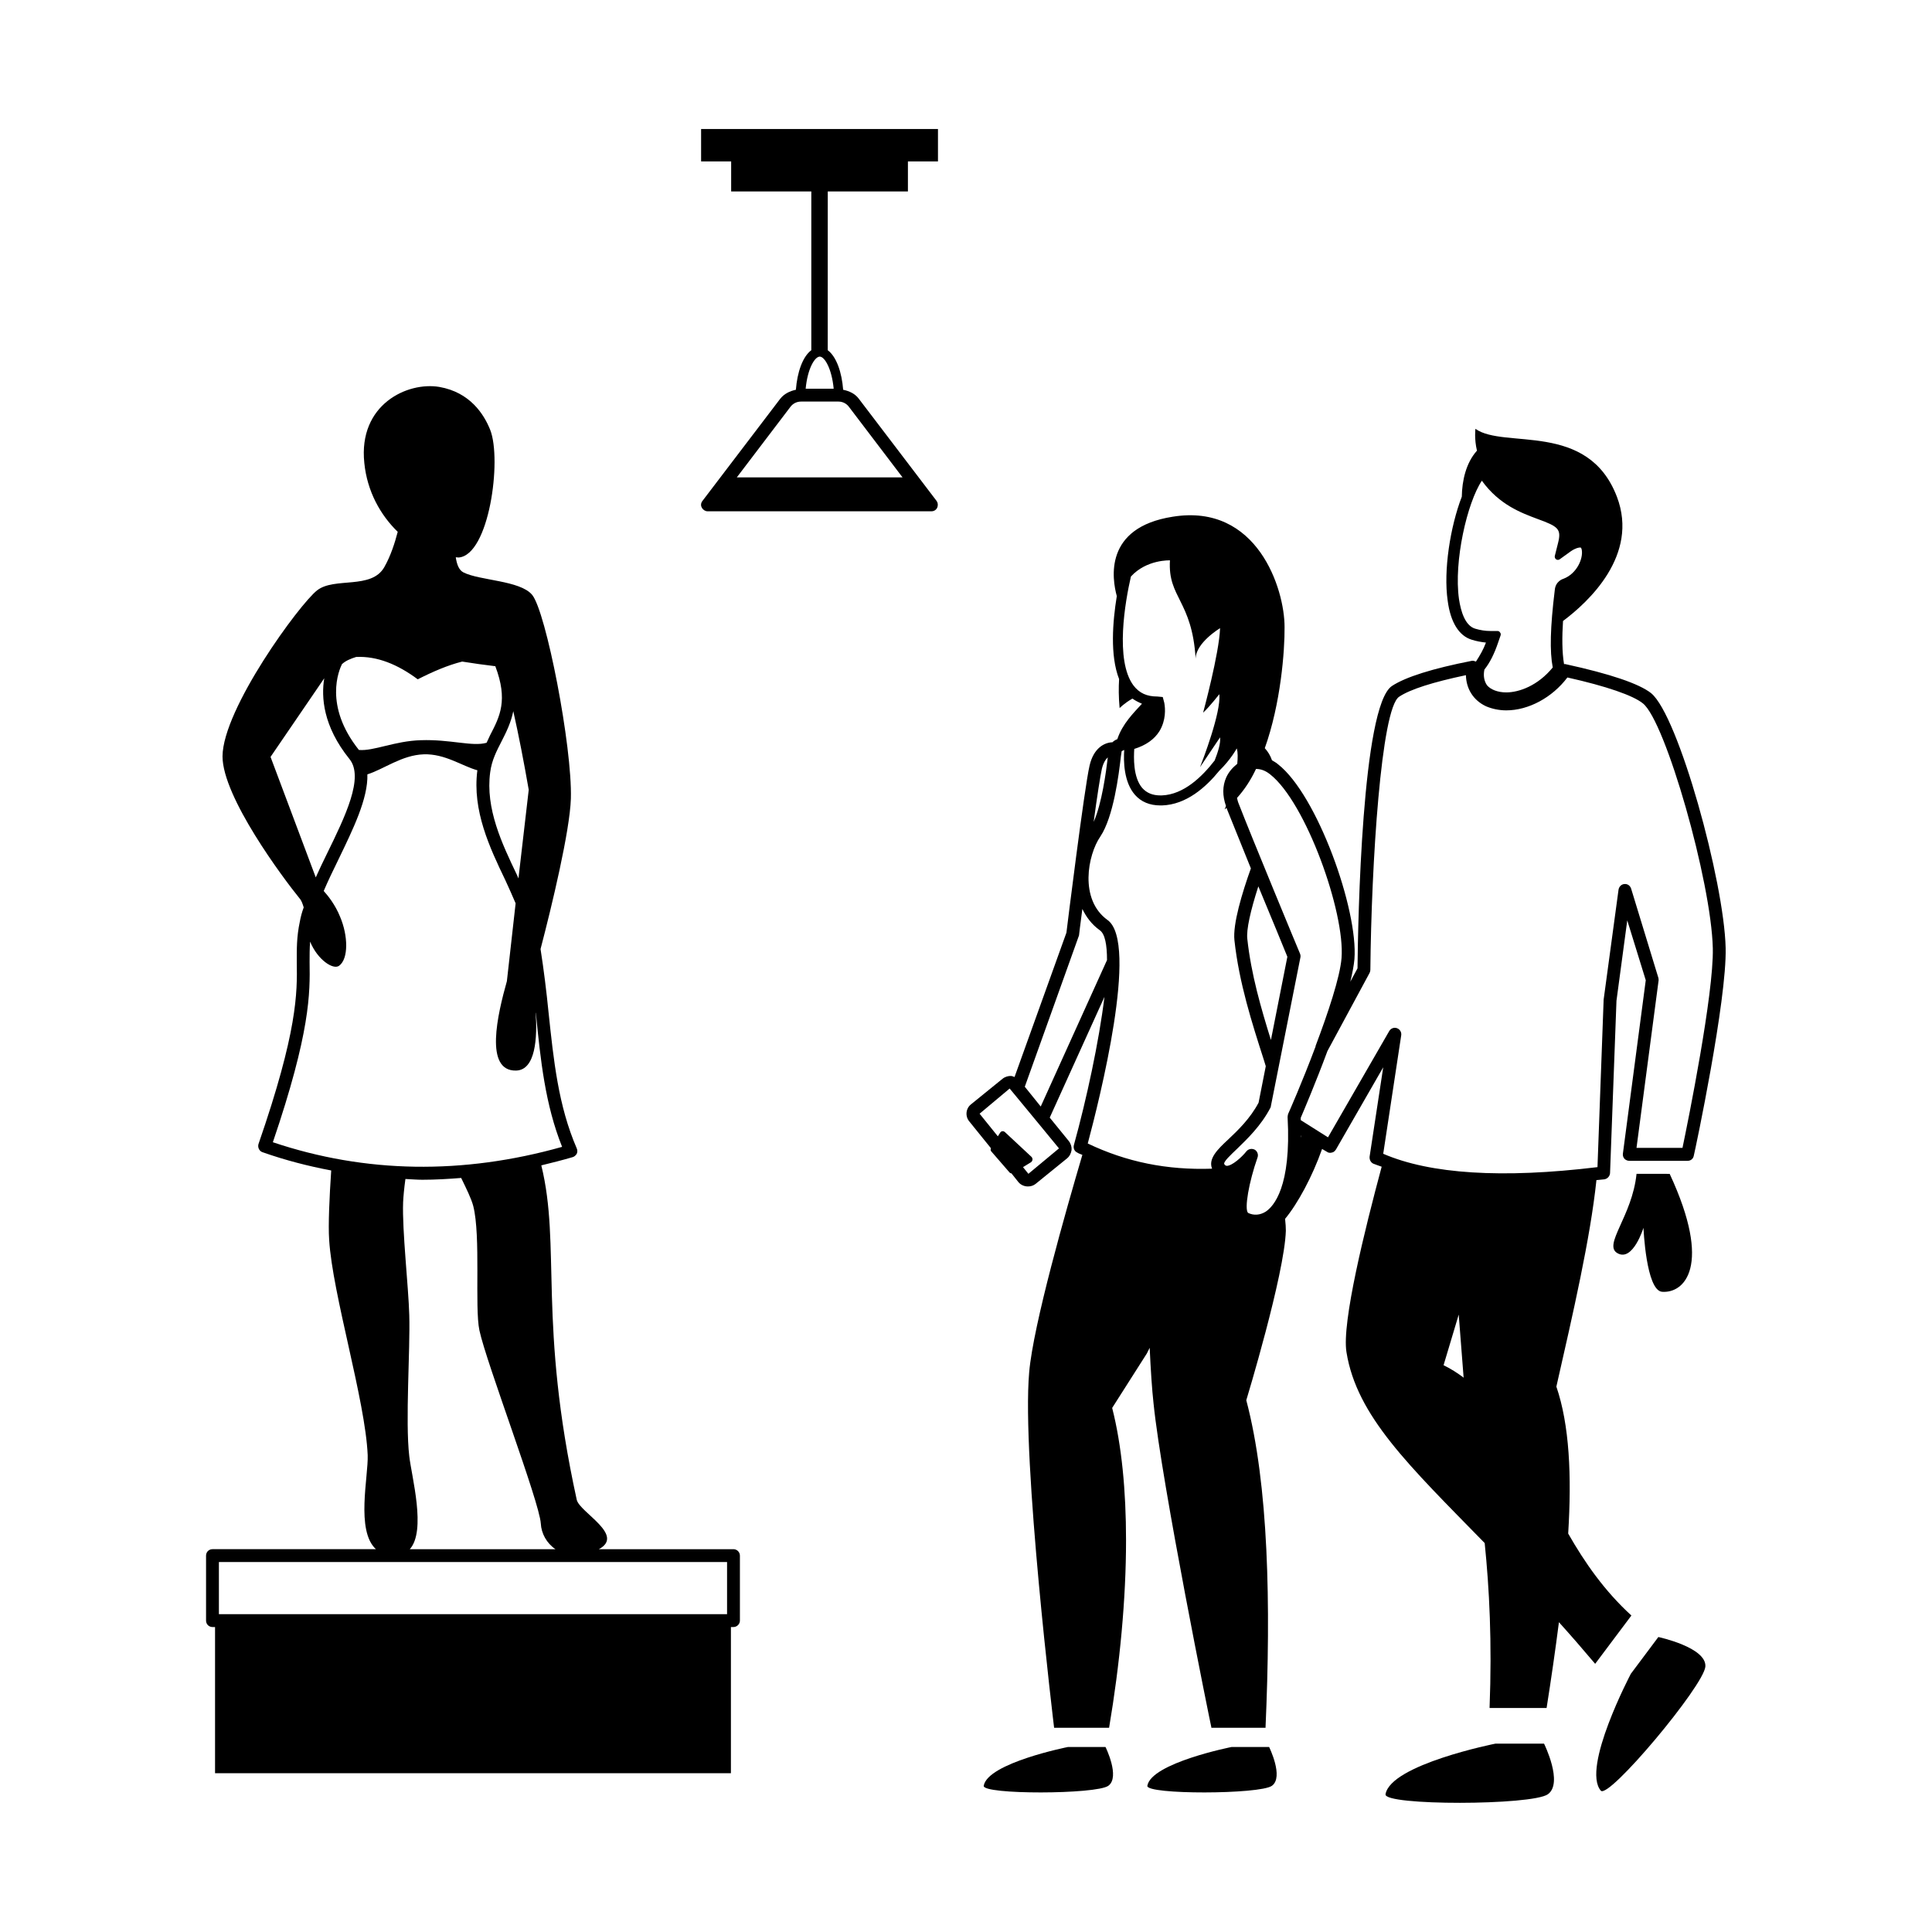 <?xml version="1.0" encoding="UTF-8"?>
<!-- Uploaded to: ICON Repo, www.iconrepo.com, Generator: ICON Repo Mixer Tools -->
<svg fill="#000000" width="800px" height="800px" version="1.1" viewBox="144 144 512 512" xmlns="http://www.w3.org/2000/svg">
 <g>
  <path d="m338.38 554.55h-35.676c7.012-3.746-5.039-9.734-5.856-13.07-10.281-46.977-4.152-67.266-9.395-88.645 2.793-0.68 5.516-1.363 8.305-2.18 0.477-0.137 0.816-0.477 1.09-0.887 0.203-0.477 0.203-0.953 0-1.43-4.902-11.301-6.129-23.352-7.488-36.152-0.543-5.445-1.227-11.031-2.109-16.68 2.996-11.438 7.762-31.25 8.035-39.828 0.41-13.754-6.606-49.699-10.281-54.059-3.199-3.812-13.891-3.746-18.18-5.922-1.227-0.613-1.77-2.18-2.043-4.016 0.273 0 0.477 0.066 0.75 0.066 8.102-0.613 11.508-25.871 8.375-33.836-1.633-4.086-5.309-9.941-13.48-11.371-8.441-1.43-21.516 4.629-19.879 20.152 0.75 7.559 4.289 13.82 8.852 18.246-0.75 2.926-1.906 6.469-3.539 9.328-3.402 6.059-13.277 2.586-17.836 6.195-4.629 3.609-24.984 31.387-25.055 43.98 0 10.758 16 32.203 20.426 37.648 0.543 0.613 0.816 1.496 1.09 2.383-0.477 1.293-0.816 2.586-1.02 3.746-0.887 4.152-0.816 7.352-0.816 10.824 0.137 8.102 0.203 18.246-10.145 48.133-0.273 0.887 0.203 1.906 1.09 2.18 5.992 2.109 12.051 3.676 18.18 4.832-0.477 7.148-0.816 14.434-0.543 18.383 0.887 14.5 9.602 42.551 10.211 57.055 0.203 5.652-3.199 20.016 2.18 24.918l-43.312 0.004c-0.953 0-1.703 0.75-1.703 1.703v17.227c0 0.953 0.75 1.703 1.703 1.703h0.68v38.738h136.71v-38.738h0.68c0.887 0 1.703-0.75 1.703-1.703v-17.227c0-0.957-0.816-1.703-1.703-1.703zm-47.18 0h-38.602c4.426-4.902 0.477-19.199-0.137-24.645-1.09-9.328 0.273-28.051 0-37.379-0.203-7.488-1.906-22.398-1.633-29.887 0.066-1.496 0.273-3.746 0.613-6.195 1.496 0.066 2.996 0.203 4.492 0.203 3.402 0 6.809-0.203 10.281-0.477 1.43 2.926 2.723 5.582 3.199 7.422 2.043 7.965 0.34 26.891 1.633 32.953 1.84 8.645 15.93 45.48 16.273 51.199 0.133 2.648 1.562 5.238 3.879 6.805zm-7.082-201.25-2.723 23.488c-0.137-0.34-0.273-0.613-0.41-0.953-3.949-8.238-8.375-17.566-7.082-27.164 0.41-3.199 1.703-5.652 3.062-8.305 1.227-2.383 2.449-4.902 3.062-7.898 1.438 6.398 2.797 13.41 4.09 20.832zm-49.496-33.293c0.953-0.887 2.246-1.43 3.746-1.906 5.582-0.273 11.031 1.973 16.34 5.922 4.016-2.043 7.965-3.746 11.777-4.699 2.926 0.477 5.922 0.887 8.781 1.227 3.402 8.988 1.227 13.277-1.363 18.246-0.34 0.68-0.613 1.363-0.953 2.043-3.746 1.09-9.602-0.953-17.43-0.68-6.945 0.203-12.461 2.926-16.406 2.586-9.395-11.773-5.238-21.238-4.492-22.738zm-18.926 24.578 14.23-20.832c-0.816 4.969-0.34 12.664 6.672 21.379 3.949 4.832-1.09 15.184-5.992 25.191-1.02 2.043-1.973 4.086-2.926 6.195zm0.613 102.12c9.941-29.207 9.871-39.488 9.734-47.727 0-1.84 0-3.609 0.137-5.445 1.973 4.832 6.129 7.559 7.691 6.398 2.519-1.84 2.383-7.965 0.273-12.938-1.293-3.199-3.133-5.516-4.356-6.875 1.156-2.723 2.519-5.516 3.879-8.305 3.879-8.035 7.898-16.203 7.691-22.602 4.356-1.363 9.121-5.106 14.91-5.309 5.652-0.203 10.211 3.133 14.23 4.223v0.066c-1.363 10.621 3.269 20.426 7.422 29.07 0.953 2.109 1.906 4.152 2.723 6.129l-2.316 20.629c-2.449 8.715-6.059 23.898 2.449 23.691 5.176-0.137 5.652-8.715 5.176-15.523 0 0.066 0 0.203 0.066 0.34 1.227 12.391 2.449 24.168 6.945 35.402-26.344 7.418-52.148 7.012-76.656-1.227zm120.37 125.07h-134.67v-13.82h134.67z"/>
  <path d="m427.03 606.97s-21.309 4.223-22.332 10.281c-0.41 2.383 29.82 2.316 33.02 0 3.199-2.316-0.75-10.281-0.75-10.281z"/>
  <path d="m470.39 606.97s-21.309 4.223-22.332 10.281c-0.41 2.383 29.82 2.316 33.02 0s-0.75-10.281-0.75-10.281z"/>
  <path d="m581.57 327.7c-3.199-2.519-10.824-5.106-22.672-7.691-0.137-0.066-0.273 0-0.41 0-0.543-3.199-0.543-7.215-0.273-11.438 6.738-5.039 20.152-17.43 14.297-32.883-7.691-20.219-29.887-12.594-37.512-18.043 0 0-0.34 2.656 0.41 5.785-2.926 3.269-3.949 7.965-4.016 12.188-3.062 7.965-4.902 19.539-3.746 27.574 0.75 5.719 2.996 9.328 6.398 10.348 1.293 0.41 2.519 0.613 3.746 0.75-0.68 1.84-1.633 3.473-2.656 5.039-0.34-0.137-0.68-0.273-1.09-0.203-10.418 2.043-17.566 4.289-21.172 6.672-7.965 5.309-8.988 62.227-9.121 74.824l-1.906 3.539c0.543-2.246 0.953-4.356 1.09-5.992 1.02-13.07-9.871-43.504-20.219-51.605-0.543-0.477-1.09-0.75-1.633-1.09-0.41-1.227-1.09-2.316-1.906-3.199 4.223-11.777 5.309-25.805 5.242-32.137 0-10.078-7.215-32.816-29.617-29.207-18.383 2.859-16.066 16.543-14.844 21.039-1.09 6.738-1.84 15.727 0.613 21.992-0.137 2.246-0.137 4.766 0.137 7.691 0 0 1.227-1.293 3.402-2.519 0.75 0.543 1.566 0.953 2.519 1.363-2.18 2.383-5.176 5.309-6.535 9.395-0.543 0.203-0.953 0.477-1.293 0.816-2.043 0.066-4.969 1.43-6.059 6.195-1.363 5.785-5.992 43.027-6.129 44.254l-13.754 38.262c-0.273-0.137-0.543-0.203-0.816-0.273-0.816-0.066-1.703 0.203-2.383 0.75l-8.305 6.738c-1.43 1.09-1.633 3.199-0.477 4.562l5.719 7.082c-0.066 0.273-0.137 0.613 0.066 0.816l4.902 5.652c0.137 0.137 0.273 0.203 0.477 0.203l1.84 2.316c0.613 0.75 1.566 1.156 2.519 1.156 0.75 0 1.43-0.203 2.043-0.68l8.305-6.738c0.68-0.543 1.09-1.363 1.227-2.246 0.066-0.816-0.203-1.703-0.75-2.383l-5.039-6.195 14.5-32c-1.43 11.777-4.766 27.234-8.102 39.285-0.203 0.816 0.137 1.633 0.887 1.973 0.41 0.273 0.887 0.41 1.363 0.613-4.356 14.773-13.004 45.004-14.094 57.598-2.043 23.078 6.606 94.227 6.606 94.227h14.57c2.859-16.883 4.492-34.109 4.492-49.699 0-13.141-1.156-25.191-3.676-35.062l9.191-14.434 0.75-1.496c0.273 5.922 0.613 11.031 1.02 14.707 2.18 21.445 15.047 84.762 15.32 85.852v0.137h14.367v-0.203c1.43-32.406 0.816-64.203-5.106-86.602 0 0 10.145-33.359 10.484-44.934 0-0.816-0.066-1.906-0.203-3.133 3.336-4.016 7.215-11.164 9.805-18.52l1.293 0.75c0.34 0.273 0.816 0.34 1.293 0.203 0.477-0.066 0.816-0.41 1.09-0.816l12.527-21.785-3.609 23.691c-0.066 0.75 0.273 1.496 0.953 1.84 0.68 0.273 1.496 0.543 2.246 0.816-4.426 16.477-10.621 41.324-9.328 49.156 2.723 16.953 16.543 30.023 36.629 50.586 1.227 12.051 1.973 26.145 1.293 43.707h15.113c1.227-7.762 2.316-15.32 3.269-22.738 3.133 3.473 6.332 7.148 9.602 11.031l9.602-12.801c-7.215-6.606-12.391-14.094-16.75-21.719 0.953-15.32 0.34-28.801-3.133-38.941 4.426-19.473 8.988-39.215 10.621-54.738 0.75-0.066 1.363-0.137 2.109-0.203 0.816-0.137 1.43-0.816 1.496-1.633l1.703-45.684 2.859-21.309 4.902 15.863-6.059 45.957c-0.066 0.477 0.066 0.953 0.41 1.363 0.34 0.34 0.816 0.543 1.293 0.543h15.453c0.816 0 1.496-0.543 1.633-1.363 0.41-1.633 8.781-41.191 8.441-55.078-0.414-17.652-12.535-61.633-19.75-67.488zm-44.184-6.266c1.43-1.77 2.656-4.223 3.676-7.285l0.613-1.77c0.066-0.273 0.066-0.543-0.137-0.75-0.137-0.273-0.41-0.41-0.68-0.41h-1.906c-1.293 0-2.656-0.203-4.016-0.613-2.723-0.816-3.812-4.699-4.289-7.828-1.43-10.008 2.18-25.598 6.059-31.387 4.629 6.398 10.418 8.512 14.773 10.145 5.445 1.973 6.332 2.656 5.445 6.262l-0.887 3.539c-0.066 0.34 0.066 0.68 0.34 0.887 0.273 0.203 0.68 0.203 0.953 0l2.926-2.109c1.293-0.887 2.109-1.02 2.519-1.02 0.137 0 0.273 0 0.41 0.613 0.41 2.316-1.293 6.332-4.902 7.691-0.066 0-2.043 0.613-2.246 2.926-1.227 10.008-1.363 16.34-0.543 20.562-3.949 4.832-8.918 6.606-12.324 6.606-2.246 0-4.152-0.75-5.106-1.906-0.75-1.086-1.023-2.516-0.68-4.152zm-92.797 21.039c3.062-0.953 5.309-2.519 6.672-4.699 1.77-2.926 1.566-5.992 1.293-7.488l-0.41-1.566-1.43-0.137c-2.793 0-4.766-0.887-6.332-2.926-4.969-6.672-2.18-22.332-0.68-28.867 4.152-4.562 10.348-4.289 10.348-4.289-0.613 9.941 5.856 10.555 6.809 26.074 0-4.223 6.469-8.102 6.469-8.102-0.203 6.606-4.492 22.398-4.492 22.398 1.77-1.633 4.289-4.902 4.289-4.902 0.543 4.766-4.492 17.77-5.106 19.336l5.309-7.898c0.203 1.496-0.543 3.879-1.43 6.129-3.269 4.223-8.168 9.055-14.023 9.258h-0.34c-2.043 0-3.609-0.613-4.832-1.973-2.453-2.859-2.25-8.168-2.113-10.348zm-8.578 5.242c0.41-1.633 1.02-2.519 1.566-2.996-0.477 3.949-1.566 12.188-3.746 17.09 0.883-6.606 1.77-12.254 2.18-14.094zm-11.371 100.62-8.102 6.738-1.43-1.77 2.109-1.293c0.477-0.34 0.543-1.02 0.137-1.43l-7.012-6.535c-0.41-0.41-1.02-0.34-1.293 0.137l-0.613 0.953-4.832-5.992 7.965-6.672 7.082 8.578zm-4.836-11.098-4.223-5.242 14.367-40.102c0-0.066 0.34-2.926 0.887-7.012 1.02 2.109 2.449 4.086 4.629 5.652 1.363 0.953 1.906 3.812 1.906 7.898zm45.414 16.477c-11.984 0.41-22.672-1.77-32.953-6.672 3.062-11.508 13.617-53.242 5.242-59.23-7.559-5.445-5.242-17.293-1.906-22.125 3.473-5.176 4.902-16.406 5.445-21.242 0.066-0.543 0.137-1.02 0.203-1.363 0.137-0.066 0.34-0.203 0.68-0.34-0.203 2.926-0.137 8.512 2.859 11.914 1.633 1.84 3.879 2.793 6.738 2.793h0.41c6.469-0.203 11.641-4.832 15.184-9.191 3.133-3.062 4.629-5.922 4.629-5.922 0.34 1.09 0.273 2.586 0.137 4.086-1.09 0.887-2.18 1.973-2.926 3.609-1.02 2.316-1.02 4.832-0.066 7.559-0.203 0.543-0.34 0.887-0.34 0.887 0.203-0.066 0.34-0.273 0.477-0.41 0.066 0.066 0.066 0.137 0.066 0.203 1.227 3.062 3.746 9.258 6.398 15.863-2.316 6.469-4.832 14.773-4.356 19.062 1.227 11.301 4.699 22.059 7.762 31.59l0.543 1.77-1.906 9.668c-2.246 4.223-5.445 7.285-8.035 9.734-2.789 2.586-5.375 5.102-4.285 7.758zm12.254-74.82c3.539 8.512 6.875 16.613 7.691 18.656l-4.356 22.059c-2.586-8.305-5.242-17.359-6.262-26.824-0.273-2.387 0.816-7.356 2.926-13.891zm1.973 86.191c-1.496 0.953-3.199 1.09-4.699 0.34-1.02-1.02 0.203-8.102 2.519-14.707 0.273-0.75-0.066-1.633-0.75-2.043-0.273-0.137-0.543-0.203-0.816-0.203-0.543 0-1.02 0.203-1.363 0.613-1.227 1.566-3.812 3.879-5.242 3.879-0.203-0.066-0.41-0.066-0.613-0.41-0.477-0.543 1.703-2.519 3.402-4.152 2.586-2.519 6.262-5.992 8.781-10.824 0.066-0.137 0.137-0.273 0.137-0.477l7.828-39.418c0.066-0.34 0-0.68-0.137-1.02-0.137-0.273-13.004-31.316-16.203-39.625-0.273-0.613-0.34-1.09-0.477-1.566 1.973-2.18 3.676-4.766 5.039-7.691 1.156 0 2.383 0.34 3.746 1.43 9.465 7.422 19.879 36.559 18.926 48.68-0.41 5.106-3.609 14.637-6.875 23.285v0.137c-3.539 9.465-7.215 17.77-7.285 17.906-0.066 0.273-0.137 0.543-0.137 0.816 1.027 18.582-3.738 23.688-5.781 25.051zm9.328-19.539v-0.613l0.066 0.066c0.004 0.137-0.066 0.34-0.066 0.547zm37.785 60.25 4.016-13.414c0.477 6.332 0.953 12.188 1.293 16.613l0.066 0.137c-1.629-1.223-3.398-2.383-5.375-3.336zm63.316-57.598h-12.184l5.856-44.391c0-0.203 0-0.477-0.066-0.68l-7.215-23.625c-0.273-0.816-0.953-1.293-1.77-1.227s-1.43 0.68-1.566 1.496l-3.949 29.141-1.633 44.391c-25.258 3.062-44.32 1.84-56.781-3.539l4.766-31.387c0.137-0.816-0.34-1.633-1.156-1.906-0.75-0.273-1.633 0.066-2.043 0.816l-16.203 28.117-7.223-4.559v-0.613c0.75-1.77 3.949-9.258 7.082-17.703l11.164-20.695c0.137-0.273 0.203-0.543 0.203-0.816 0.273-28.117 2.859-69.238 7.625-72.371 2.926-1.973 8.988-3.879 17.703-5.719 0.066 3.609 1.973 6.672 5.309 8.238 1.566 0.68 3.473 1.09 5.379 1.09 5.922 0 12.188-3.402 16.203-8.715 10.348 2.316 17.43 4.766 20.016 6.875 5.992 4.766 18.109 47.18 18.52 64.883 0.273 12.051-6.535 45.75-8.035 52.898z"/>
  <path d="m577.7 455.08c-1.156 11.301-8.988 18.859-5.039 21.039 4.086 2.316 6.875-6.738 6.875-6.738s0.68 16.543 4.902 16.953c5.856 0.477 13.48-6.672 2.043-31.25z"/>
  <path d="m540.32 606.08s-27.777 5.516-29.141 13.414c-0.543 3.062 38.809 2.996 43.027 0 4.152-2.996-1.02-13.414-1.02-13.414z"/>
  <path d="m583.48 577.83-7.285 9.734s-13.141 24.918-7.965 30.977c2.043 2.383 27.301-27.777 27.711-32.883 0.34-5.102-12.461-7.828-12.461-7.828z"/>
  <path d="m329.8 186.77h7.965v7.965h21.242v42.074c-2.316 1.703-3.746 5.922-4.086 10.484-1.633 0.34-3.133 1.09-4.152 2.383l-20.629 27.098c-0.41 0.543-0.477 1.227-0.137 1.77 0.273 0.543 0.887 0.953 1.496 0.953h59.367c0.613 0 1.227-0.34 1.496-0.953 0.273-0.613 0.203-1.293-0.137-1.77l-20.629-27.098c-1.02-1.363-2.519-2.043-4.152-2.383-0.34-4.562-1.77-8.781-4.086-10.484l0.008-42.074h21.242v-7.965h7.965v-8.578h-62.773zm53.379 83.738h-43.914l14.23-18.723c0.68-0.887 1.703-1.363 2.793-1.363h9.941c1.09 0 2.109 0.543 2.723 1.363zm-18.246-23.488h-7.422c0.477-5.242 2.383-8.512 3.746-8.512 1.293 0.004 3.199 3.269 3.676 8.512z"/>
 </g>
</svg>